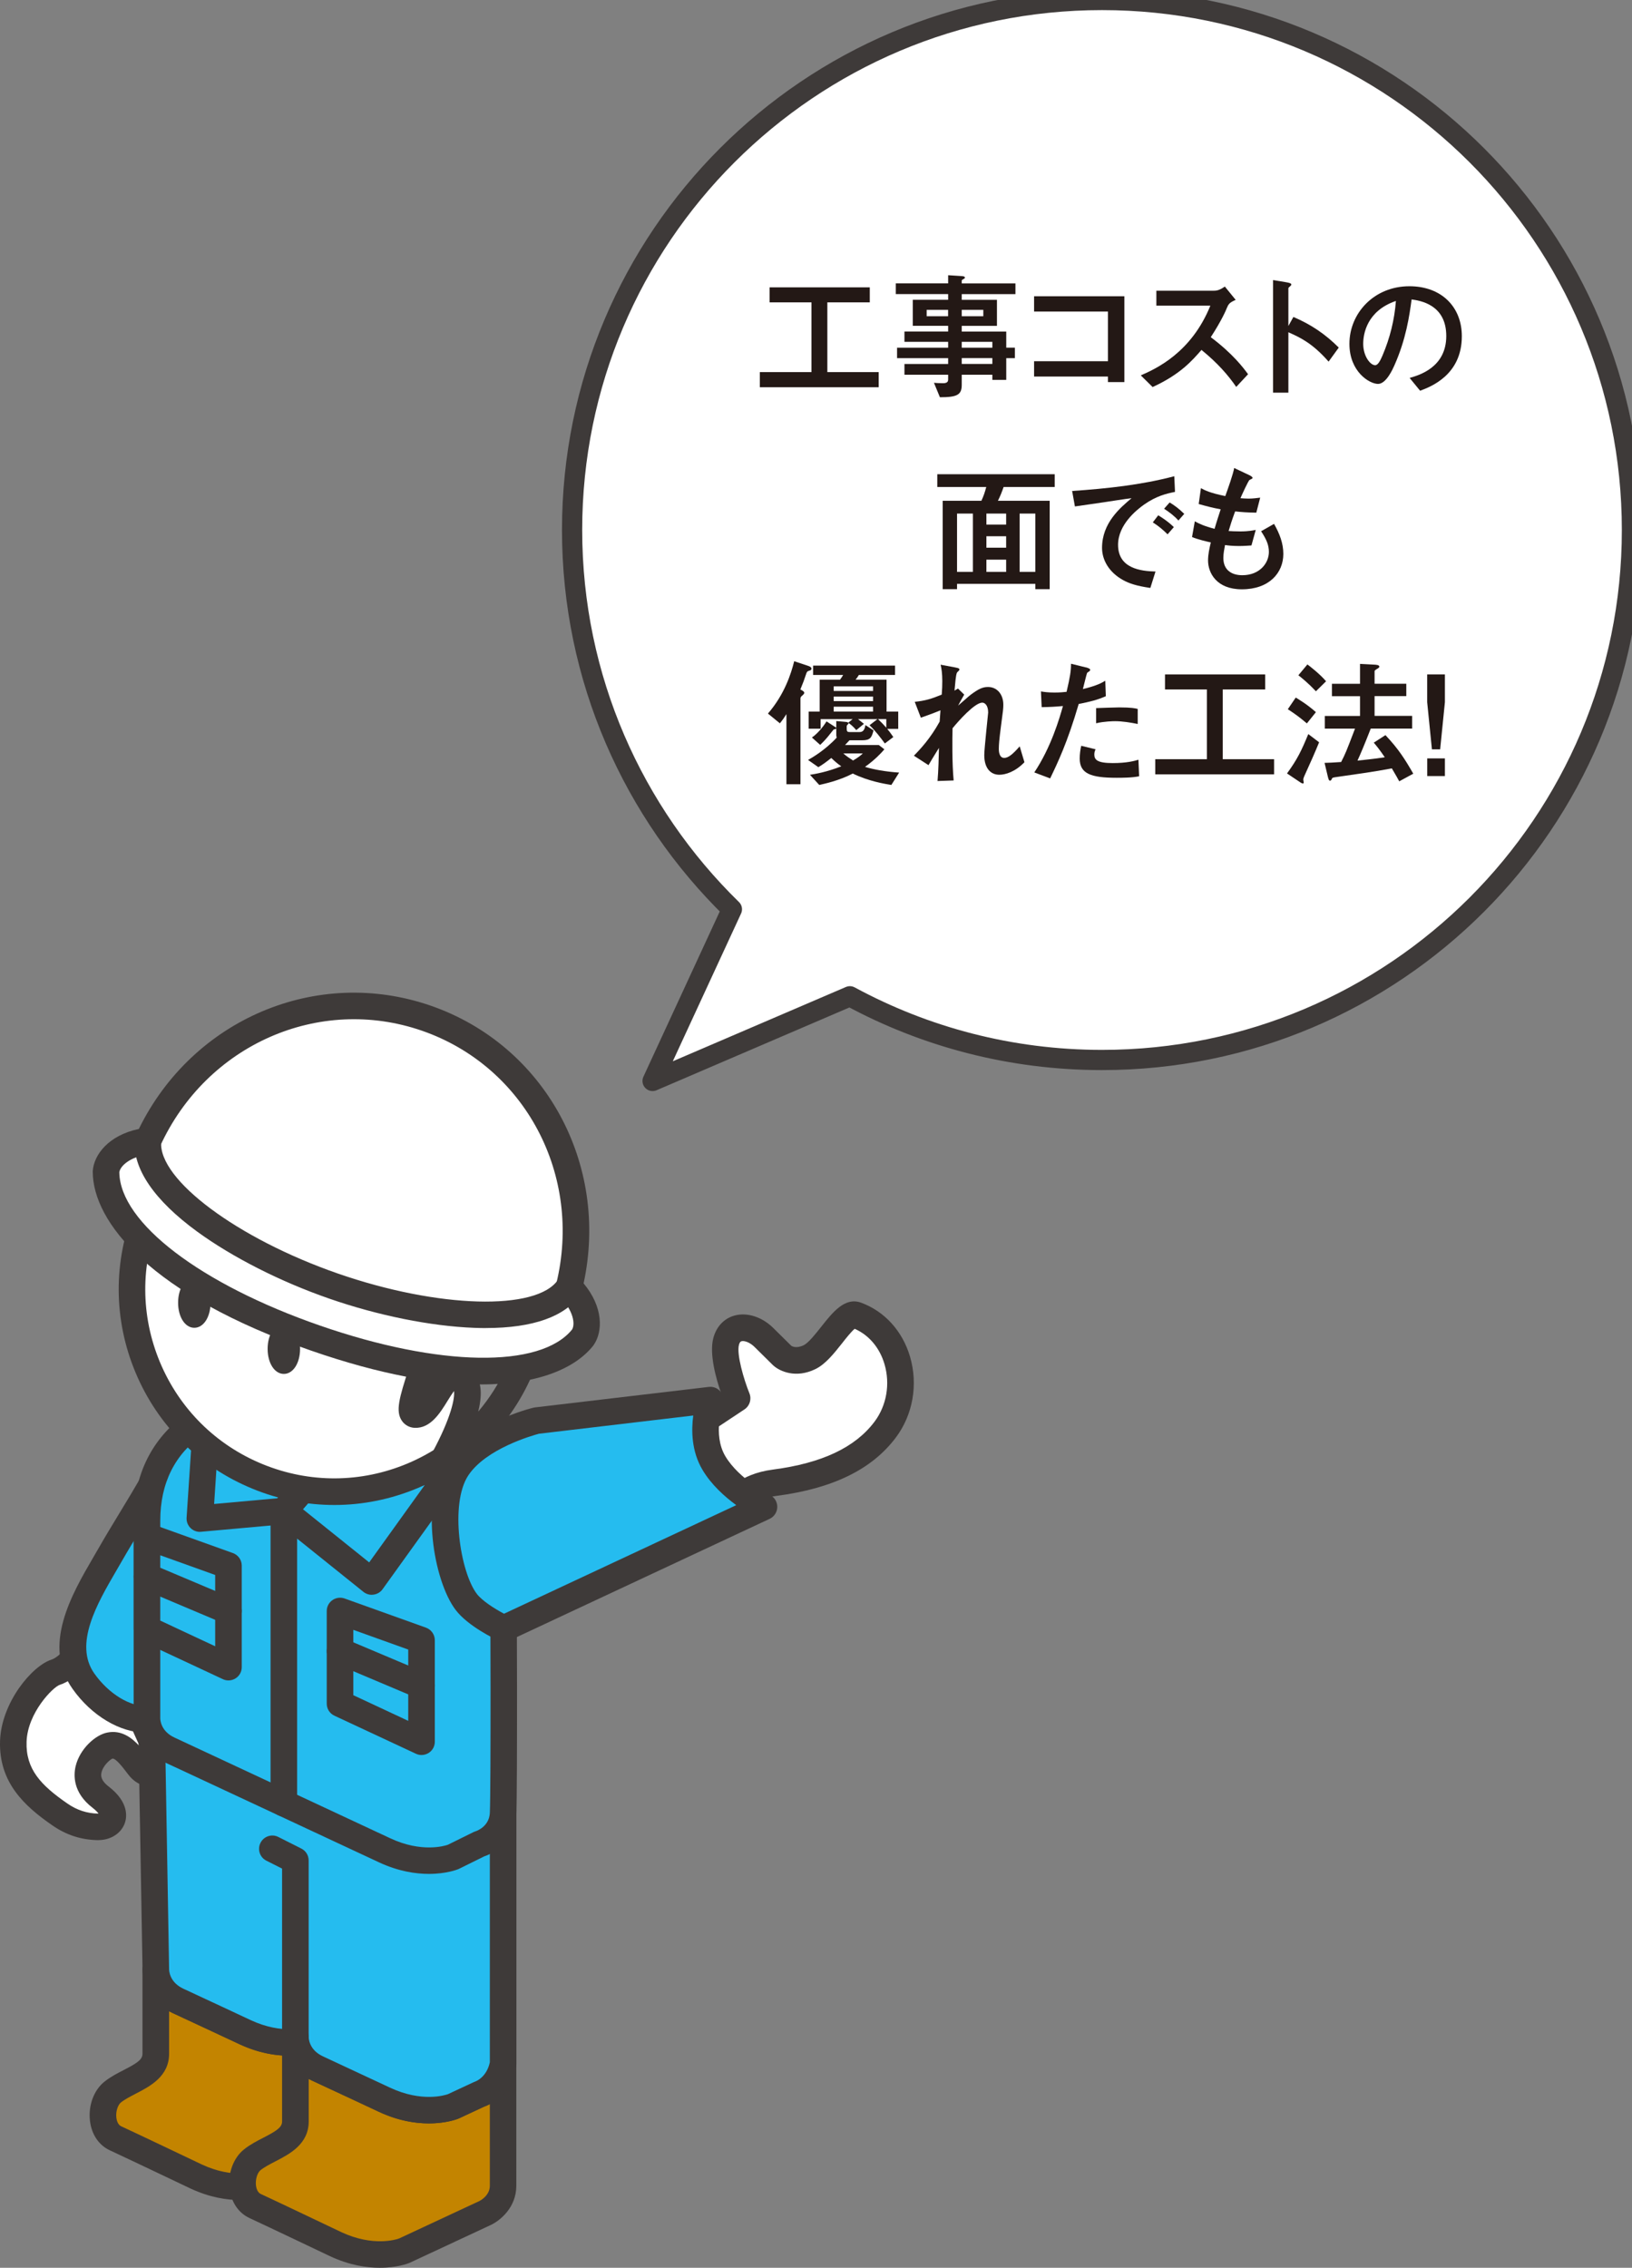 <?xml version="1.0" encoding="UTF-8"?>
<svg id="_レイヤー_2" data-name="レイヤー 2" xmlns="http://www.w3.org/2000/svg" viewBox="0 0 323.01 448.81">
  <rect x="0" y="0" width="323.01" height="448.81" fill="#808080" stroke="none"/>
  <defs>
    <style>
      .cls-1 {
        fill: #fff;
      }

      .cls-2 {
        fill: #c38400;
      }

      .cls-3 {
        fill: #231815;
      }

      .cls-4 {
        fill: #3e3a39;
      }

      .cls-5 {
        fill: #898989;
      }

      .cls-6 {
        fill: #25bcef;
      }

      .cls-7 {
        fill: none;
        stroke: #3e3a39;
        stroke-linecap: round;
        stroke-linejoin: round;
        stroke-width: 4px;
      }
    </style>
  </defs>
  <g id="photo">
    <g>
      <g>
        <path class="cls-1" d="M138.78,281.45l7.12-4.72s-3.14-7.73-2.17-11.29c.97-3.55,4.86-3.33,7.48-.74,2.62,2.59,3.63,3.59,3.63,3.59,0,0,2.11,1.92,5.41,.29,3.31-1.62,6.76-9.23,9.29-8.29,8.73,3.24,11.37,15.03,5.65,22.65-5.72,7.61-15.68,9.7-21.86,10.51-6.18,.81-7.84,4.05-7.84,4.05,0,0-7.32-8.1-6.71-16.04Z"/>
        <path class="cls-4" d="M145.52,300.24c-.75,0-1.45-.4-1.98-.98-.33-.36-8.07-9.04-7.38-18.01,.06-.81,.49-1.54,1.17-1.99l5.38-3.57c-.99-2.86-2.38-7.79-1.51-10.94,.61-2.24,2.15-3.85,4.21-4.4,2.49-.67,5.42,.28,7.65,2.48,2.22,2.19,3.29,3.25,3.56,3.52,.14,.09,.99,.59,2.47-.13,.92-.45,2.33-2.23,3.46-3.66,2.31-2.92,4.7-5.92,7.9-4.74,4.65,1.72,8.17,5.61,9.66,10.66,1.63,5.53,.58,11.52-2.81,16.03-4.73,6.3-12.46,10.08-23.62,11.54-4.54,.59-5.83,2.64-5.88,2.72-.35,.82-1.04,1.29-1.92,1.44-.12,.02-.23,.03-.35,.03Zm-4.14-17.36c.17,4.08,2.61,8.2,4.34,10.64,1.52-1.11,3.85-2.24,7.27-2.68,9.69-1.27,16.26-4.37,20.1-9.48,2.39-3.19,3.13-7.45,1.97-11.39-.95-3.24-3.08-5.75-5.9-6.99-.67,.55-1.79,1.96-2.49,2.86-1.61,2.03-3.28,4.14-5.27,5.11-3.88,1.9-7.07,.45-8.34-.71-.03-.03-.06-.05-.09-.08,0,0-1.01-1.01-3.62-3.58-.95-.94-2.05-1.29-2.59-1.14-.1,.03-.33,.09-.5,.71-.5,1.84,.94,6.82,2.07,9.6,.47,1.16,.06,2.49-.98,3.18l-5.97,3.96Zm15.22-16.54s0,0,0,0c0,0,0,0,0,0Z"/>
      </g>
      <g>
        <path class="cls-1" d="M31.44,347.4c1.02,1.92-1.51,5.34-3.95,2.22-1.3-1.68-3.22-4.67-5.75-4.16-2.16,.43-7.46,5.86-1.84,10.19,4.29,3.31,2.12,5.94-.49,5.89-1.98-.04-4.67-.46-7.55-2.45-5.63-3.89-9.45-7.78-9.22-14.49,.23-6.72,5.83-12.85,8.38-13.66,2.56-.81,4.81-4.09,4.81-4.09l13,8.86-1.13,3.5s2.71,6.26,3.73,8.18Z"/>
        <path class="cls-4" d="M19.48,364.18s-.07,0-.11,0c-3.31-.06-6.25-1.01-9-2.92-5.54-3.83-10.63-8.5-10.36-16.74,.26-7.53,6.28-14.83,10.21-16.08,1.16-.37,2.71-2.02,3.44-3.08,.82-1.19,2.45-1.49,3.65-.68l13,8.86c.96,.66,1.38,1.87,1.02,2.98l-.82,2.56c.92,2.11,2.56,5.8,3.25,7.08h0c1.17,2.2,.34,5.23-1.81,6.62-1.76,1.14-4.46,1.11-6.53-1.54-.15-.19-.3-.39-.46-.6-.51-.67-2.04-2.7-2.7-2.6-.43,.15-1.96,1.42-2.2,2.9-.06,.37-.22,1.35,1.45,2.63,4.07,3.14,3.59,6.09,3.2,7.22-.71,2.04-2.8,3.38-5.22,3.38Zm-3.16-33.81c-1.12,1.17-2.7,2.5-4.51,3.08-1.29,.42-6.35,5.48-6.55,11.25-.18,5.44,2.83,8.61,8.09,12.24,1.88,1.3,3.87,1.95,6.11,1.99h.04c-.19-.27-.55-.67-1.21-1.18-3.86-2.98-3.74-6.4-3.33-8.17,.8-3.42,3.88-6.22,6.26-6.69,2.82-.58,4.92,1.05,6.44,2.74-1.11-2.42-2.31-5.19-2.38-5.37-.25-.59-.29-1.24-.09-1.85l.53-1.63-9.4-6.41Z"/>
      </g>
      <g>
        <path class="cls-6" d="M59.33,295.09c-4.22,7.38-21.49,37.83-23.17,40.77-4.4,7.69-14.24,4.52-19.65-3.13-5.53-7.83,1.23-17.92,5.23-24.93,2.47-4.33,6-9.91,8.23-13.82"/>
        <path class="cls-4" d="M28.88,342.91c-5.12,0-10.76-3.35-14.52-8.67-6.06-8.57-.19-18.65,4.09-26.01,.35-.6,.69-1.18,1.01-1.74,1.29-2.26,2.85-4.84,4.37-7.34,1.44-2.37,2.8-4.62,3.87-6.49,.72-1.26,2.33-1.7,3.59-.98,1.26,.72,1.7,2.33,.98,3.59-1.1,1.93-2.48,4.2-3.93,6.6-1.5,2.47-3.04,5.02-4.3,7.22-.33,.57-.67,1.17-1.03,1.78-3.77,6.47-8.45,14.51-4.34,20.33,2.84,4.02,7.07,6.61,10.53,6.44,2-.1,3.58-1.14,4.69-3.09,.65-1.14,3.67-6.45,7.36-12.95,5.79-10.2,13.24-23.31,15.81-27.82,.72-1.26,2.33-1.7,3.59-.98,1.26,.72,1.7,2.33,.98,3.59-2.58,4.51-10.02,17.62-15.81,27.81-3.69,6.5-6.71,11.82-7.36,12.96-2.01,3.52-5.21,5.55-9.01,5.73-.18,0-.37,.01-.55,.01Z"/>
      </g>
      <g>
        <path class="cls-2" d="M71.96,395.02c-.89,4.86-4.72,6.06-4.72,6.06l-5.2,2.42s-5.73,2.32-13.52-1.31c0,0-10-4.68-13.32-6.21-3.32-1.53-4.35-4.36-4.35-6.2v16.68c0,4.23-5.38,5.08-8.53,7.58-2.59,2.07-2.76,7.63,.56,9.16,3.32,1.53,15.95,7.56,15.95,7.56,7.79,3.63,13.52,1.31,13.52,1.31l16.03-7.48s3.58-1.65,3.58-5.4v-24.17Z"/>
        <path class="cls-4" d="M47.57,435.41c-2.65,0-6.05-.51-9.86-2.28-.15-.07-12.67-6.04-15.94-7.55-2.19-1.01-3.64-3.13-3.96-5.82-.37-3.05,.76-6.1,2.86-7.78,1.19-.95,2.52-1.64,3.81-2.3,2.59-1.34,3.72-2.04,3.72-3.22v-16.68c0-1.45,1.18-2.63,2.63-2.63s2.63,1.18,2.63,2.63c0,.26,.08,2.55,2.82,3.81,3.33,1.53,13.33,6.22,13.33,6.22,6.24,2.91,10.81,1.47,11.39,1.27l5.11-2.38c.11-.05,.21-.09,.33-.13,.2-.07,2.35-.92,2.92-4.02,.25-1.34,1.47-2.25,2.83-2.14,1.35,.12,2.39,1.26,2.39,2.62v24.17c0,4.29-3.21,6.91-5.1,7.78l-16.02,7.47s-.08,.04-.13,.05c-.16,.06-2.33,.92-5.76,.92Zm-14.1-37.36v8.4c0,4.5-3.8,6.46-6.57,7.89-1.11,.58-2.17,1.12-2.95,1.74-.58,.46-1.08,1.72-.92,3.04,.05,.4,.24,1.35,.94,1.68,3.3,1.52,15.46,7.32,15.98,7.57,6.23,2.9,10.8,1.46,11.37,1.26l15.94-7.43c.07-.03,2.06-1.04,2.06-3.01v-16.17c-.4,.22-.78,.39-1.11,.5l-5.07,2.36s-.08,.04-.13,.05c-.28,.11-6.9,2.7-15.62-1.37,0,0-9.99-4.68-13.31-6.21-.21-.1-.42-.2-.62-.31Z"/>
      </g>
      <g>
        <path class="cls-6" d="M29.98,339.78c0,1.84,1.03,4.67,4.35,6.2,3.32,1.53,13.32,6.21,13.32,6.21,7.79,3.63,13.52,1.31,13.52,1.31l5.2-2.42s4.51-1.32,4.72-6.05l.87,49.99c-.89,4.86-4.72,6.06-4.72,6.06l-5.2,2.42s-5.73,2.32-13.52-1.31c0,0-10-4.68-13.32-6.21-3.32-1.53-4.35-4.36-4.35-6.2l-.87-49.99Z"/>
        <path class="cls-4" d="M57.26,406.85c-2.65,0-6.05-.51-9.86-2.28,0,0-9.99-4.68-13.31-6.21-4.34-2-5.88-5.88-5.88-8.59l-.87-49.77c0-.08,0-.15,0-.23,0-1.44,1.16-2.62,2.61-2.63h.02c1.43,0,2.6,1.15,2.63,2.58v.12c.02,.47,.26,2.55,2.82,3.74,3.33,1.54,13.33,6.22,13.33,6.22,6.24,2.91,10.81,1.47,11.39,1.27l5.11-2.38c.12-.06,.25-.1,.37-.14,.25-.08,2.71-.95,2.83-3.65,.06-1.41,1.22-2.51,2.63-2.51,.01,0,.02,0,.04,0,1.42,.02,2.57,1.16,2.59,2.58l.87,49.99c0,.17-.01,.35-.04,.52-.9,4.91-4.31,7.32-6.33,8.03l-5.07,2.36s-.08,.04-.13,.05c-.16,.06-2.33,.92-5.76,.92Zm-24.51-58.72l.72,41.59c0,.3,.08,2.59,2.82,3.86,3.33,1.53,13.33,6.22,13.33,6.22,6.24,2.91,10.81,1.47,11.39,1.27l5.11-2.38c.11-.05,.21-.09,.33-.13,.19-.07,2.24-.88,2.87-3.79l-.73-41.78c-.45,.23-.88,.41-1.28,.54l-5.04,2.35s-.08,.04-.13,.05c-.28,.11-6.89,2.7-15.62-1.37,0,0-9.99-4.67-13.31-6.21-.16-.07-.32-.15-.47-.23Z"/>
      </g>
      <g>
        <path class="cls-2" d="M99.57,408.41c-.89,4.86-4.72,6.06-4.72,6.06l-5.2,2.42s-5.73,2.32-13.52-1.31c0,0-10-4.68-13.32-6.21-3.32-1.53-4.35-4.36-4.35-6.2v16.68c0,4.23-5.38,5.08-8.53,7.58-2.59,2.07-2.76,7.63,.56,9.16,3.32,1.53,15.95,7.56,15.95,7.56,7.79,3.63,13.52,1.31,13.52,1.31l16.03-7.48s3.58-1.65,3.58-5.4v-24.17Z"/>
        <path class="cls-4" d="M75.19,448.81c-2.65,0-6.05-.51-9.85-2.28-.15-.07-12.67-6.04-15.94-7.55-2.19-1.01-3.63-3.13-3.96-5.82-.37-3.05,.75-6.1,2.86-7.78,1.19-.95,2.52-1.64,3.81-2.3,2.59-1.34,3.72-2.05,3.72-3.22v-16.68c0-1.45,1.18-2.63,2.63-2.63s2.63,1.18,2.63,2.63c0,.26,.08,2.55,2.82,3.81,3.33,1.54,13.33,6.22,13.33,6.22,6.25,2.92,10.92,1.43,11.38,1.27l5.11-2.38c.11-.05,.21-.09,.32-.13,.2-.07,2.35-.92,2.92-4.03,.25-1.34,1.47-2.26,2.83-2.14,1.35,.12,2.39,1.26,2.39,2.62v24.17c0,4.29-3.21,6.91-5.11,7.78l-16.02,7.47s-.08,.04-.13,.05c-.16,.06-2.33,.92-5.76,.92Zm-14.09-37.36v8.4c0,4.5-3.8,6.46-6.57,7.89-1.11,.58-2.17,1.12-2.95,1.74-.66,.53-1.06,1.86-.92,3.04,.05,.4,.24,1.35,.94,1.68,3.3,1.52,15.46,7.32,15.98,7.57,6.23,2.9,10.8,1.46,11.37,1.26l15.94-7.43c.07-.03,2.06-1.04,2.06-3.01v-16.17c-.4,.22-.78,.39-1.11,.5l-5.07,2.36s-.08,.04-.12,.05c-.28,.11-6.89,2.7-15.62-1.37,0,0-9.99-4.68-13.31-6.21-.21-.1-.42-.2-.62-.31Z"/>
      </g>
      <g>
        <path class="cls-6" d="M58.46,403.16c0,1.84,1.03,4.67,4.35,6.2,3.32,1.53,13.32,6.21,13.32,6.21,7.79,3.63,13.52,1.31,13.52,1.31l5.2-2.42s3.83-1.2,4.72-6.06v-50.22c-.22,4.74-5.59,6.29-5.59,6.29l-5.2,2.42s-5.73,2.32-13.52-1.31c0,0-10-4.68-13.32-6.21-3.32-1.53-4.35-4.36-4.35-6.2"/>
        <path class="cls-4" d="M84.88,420.24c-2.65,0-6.05-.51-9.85-2.28,0,0-9.99-4.68-13.31-6.21-4.34-2-5.88-5.88-5.88-8.59,0-1.45,1.18-2.63,2.63-2.63s2.63,1.18,2.63,2.63c0,.26,.08,2.55,2.82,3.81,3.33,1.54,13.33,6.22,13.33,6.22,6.25,2.91,10.81,1.47,11.39,1.27l5.11-2.38c.11-.05,.21-.09,.32-.13,.19-.07,2.25-.88,2.88-3.81v-42.08c-.71,.39-1.41,.67-2.02,.87l-5.03,2.35s-.08,.04-.12,.05c-.28,.11-6.89,2.7-15.62-1.37,0,0-9.99-4.68-13.31-6.21-4.34-2-5.88-5.88-5.88-8.59,0-1.45,1.18-2.63,2.63-2.63s2.63,1.18,2.63,2.63c0,.26,.08,2.54,2.82,3.81,3.33,1.53,13.33,6.22,13.33,6.22,6.25,2.91,10.81,1.47,11.39,1.27l5.11-2.38c.12-.06,.25-.1,.38-.14,.13-.04,3.57-1.12,3.69-3.88,.06-1.41,1.22-2.51,2.63-2.51,.02,0,.04,0,.06,0,1.43,.03,2.57,1.2,2.57,2.63v50.22c0,.16-.01,.32-.04,.48-.9,4.91-4.31,7.32-6.33,8.03l-5.07,2.36s-.08,.04-.12,.05c-.16,.06-2.33,.92-5.76,.92Z"/>
      </g>
      <g>
        <path class="cls-6" d="M29.09,300.97v39.1c0,1.84,1.03,4.67,4.35,6.2s42.71,19.94,42.71,19.94c7.79,3.63,13.52,1.31,13.52,1.31l5.18-2.57s4.51-1.32,4.72-6.06c.22-4.74,.16-45.88,.01-48.03-1.23-18.4-11.35-28.21-27.4-32.96-5.79-1.71-13.88-1.63-17.34-1.5-8.23,.3-25.75,5.37-25.75,24.56Z"/>
        <path class="cls-4" d="M84.89,370.86c-2.65,0-6.05-.51-9.86-2.28-.4-.18-39.42-18.42-42.7-19.93-4.34-2-5.88-5.88-5.88-8.59v-39.1c0-20.68,18.5-26.83,28.28-27.19,4.23-.16,12.22-.16,18.19,1.6,18.48,5.47,28.06,17.01,29.28,35.3,.14,2.11,.21,43.45,0,48.33-.23,5.05-4,7.6-6.36,8.39l-5,2.47c-.06,.03-.12,.06-.18,.08-.16,.06-2.33,.92-5.76,.92Zm-26.76-91.89c-1.29,0-2.4,.03-3.2,.06-3.91,.14-9.79,1.47-14.57,4.74-5.73,3.93-8.64,9.71-8.64,17.2v39.1c0,.26,.08,2.55,2.82,3.81,3.29,1.52,42.32,19.76,42.72,19.94,6.17,2.88,10.7,1.51,11.37,1.28l5.06-2.5c.14-.07,.28-.12,.43-.17,.25-.08,2.71-.95,2.83-3.66,.22-4.82,.15-45.66,.02-47.74-1.07-16.05-9.19-25.78-25.53-30.61-4.06-1.2-9.5-1.45-13.3-1.45Z"/>
      </g>
      <g>
        <polyline class="cls-6" points="58.46 403.16 58.46 368.2 53.91 365.9"/>
        <path class="cls-4" d="M58.46,405.79c-1.45,0-2.63-1.18-2.63-2.63v-33.35l-3.11-1.57c-1.3-.65-1.82-2.24-1.16-3.53,.66-1.3,2.24-1.82,3.53-1.16l4.56,2.3c.89,.45,1.44,1.35,1.44,2.35v34.96c0,1.45-1.18,2.63-2.63,2.63Z"/>
      </g>
      <g>
        <path class="cls-6" d="M60.46,294.1l-4.28,4.94,17.4,13.97,17.41-24.23s-15.76,6.61-30.53,5.33Z"/>
        <path class="cls-4" d="M73.59,315.63c-.59,0-1.18-.2-1.65-.58l-17.4-13.97c-.56-.45-.91-1.1-.97-1.81-.06-.71,.16-1.42,.63-1.96l4.28-4.94c.55-.64,1.38-.96,2.21-.9,13.93,1.21,29.14-5.07,29.29-5.14,1.09-.46,2.34-.13,3.07,.79,.73,.92,.76,2.22,.08,3.17l-17.41,24.23c-.42,.59-1.06,.97-1.78,1.07-.12,.02-.24,.02-.36,.02Zm-13.63-16.94l13.11,10.52,11.01-15.33c-5.85,1.66-14.2,3.41-22.5,2.93l-1.63,1.88Z"/>
      </g>
      <g>
        <polygon class="cls-6" points="56.18 299.04 39.56 300.54 40.87 280.61 60.46 294.1 56.18 299.04"/>
        <path class="cls-4" d="M39.56,303.17c-.68,0-1.34-.27-1.84-.75-.55-.54-.84-1.29-.79-2.05l1.32-19.93c.06-.94,.63-1.78,1.48-2.19,.85-.41,1.86-.34,2.64,.2l19.58,13.49c.62,.42,1.02,1.09,1.12,1.83,.09,.74-.13,1.49-.62,2.05l-4.28,4.93c-.45,.51-1.07,.84-1.75,.9l-16.62,1.5c-.08,0-.16,.01-.24,.01Zm16.62-4.13h0Zm-12.99-13.63l-.81,12.24,12.5-1.13,1.66-1.91-13.35-9.2Z"/>
      </g>
      <path class="cls-4" d="M56.18,359.5c-1.45,0-2.63-1.18-2.63-2.63v-57.83c0-1.45,1.18-2.63,2.63-2.63s2.63,1.18,2.63,2.63v57.83c0,1.45-1.18,2.63-2.63,2.63Z"/>
      <g>
        <polygon class="cls-6" points="67.31 318.83 83.43 324.61 83.43 344.7 67.31 337.17 67.31 318.83"/>
        <path class="cls-4" d="M83.43,347.33c-.38,0-.76-.08-1.11-.25l-16.13-7.53c-.93-.43-1.52-1.36-1.52-2.38v-18.34c0-.86,.42-1.66,1.12-2.15,.7-.49,1.6-.61,2.4-.33l16.13,5.78c1.04,.38,1.74,1.37,1.74,2.48v20.09c0,.9-.46,1.74-1.22,2.22-.43,.27-.92,.41-1.41,.41Zm-13.5-11.84l10.87,5.08v-14.11l-10.87-3.9v12.93Z"/>
      </g>
      <g>
        <line class="cls-6" x1="67.31" y1="326.78" x2="83.43" y2="333.59"/>
        <path class="cls-4" d="M83.43,336.22c-.34,0-.69-.07-1.02-.21l-16.13-6.81c-1.34-.57-1.96-2.11-1.4-3.45s2.11-1.96,3.45-1.4l16.13,6.81c1.34,.57,1.96,2.11,1.4,3.45-.42,1-1.4,1.61-2.42,1.61Z"/>
      </g>
      <g>
        <polygon class="cls-6" points="29.09 304.07 45.22 309.85 45.22 329.94 29.09 322.41 29.09 304.07"/>
        <path class="cls-4" d="M45.22,332.57c-.38,0-.76-.08-1.11-.25l-16.12-7.53c-.93-.43-1.52-1.36-1.52-2.38v-18.34c0-.86,.42-1.66,1.12-2.15,.7-.49,1.6-.61,2.4-.33l16.12,5.78c1.04,.38,1.74,1.37,1.74,2.48v20.09c0,.9-.46,1.74-1.22,2.22-.43,.27-.92,.41-1.41,.41Zm-13.5-11.84l10.87,5.08v-14.11l-10.87-3.9v12.93Z"/>
      </g>
      <g>
        <line class="cls-6" x1="29.09" y1="312.02" x2="45.22" y2="318.83"/>
        <path class="cls-4" d="M45.21,321.46c-.34,0-.69-.07-1.02-.21l-16.12-6.81c-1.34-.57-1.96-2.11-1.4-3.45,.56-1.34,2.11-1.96,3.45-1.4l16.12,6.81c1.34,.57,1.96,2.11,1.4,3.45-.42,1-1.4,1.61-2.42,1.61Z"/>
      </g>
      <g>
        <path class="cls-1" d="M29.12,240.03c-8.37,20.46,1.45,43.83,21.91,52.2,20.46,8.37,43.83-1.44,52.2-21.9,8.37-20.47-1.45-43.84-21.91-52.2-20.46-8.36-43.84,1.44-52.2,21.9Z"/>
        <path class="cls-4" d="M66.18,297.85c-5.47,0-10.93-1.06-16.15-3.2-10.55-4.31-18.78-12.47-23.19-22.98s-4.46-22.1-.15-32.65h0c8.9-21.77,33.85-32.24,55.63-23.34,10.55,4.31,18.78,12.47,23.19,22.98,4.41,10.51,4.46,22.1,.15,32.65-4.31,10.55-12.47,18.78-22.98,23.19-5.31,2.23-10.91,3.35-16.5,3.35Zm.04-80.08c-14.75,0-28.75,8.78-34.67,23.25h0c-3.78,9.25-3.73,19.41,.13,28.62,3.87,9.21,11.09,16.37,20.33,20.14,9.25,3.78,19.41,3.73,28.62-.13,9.21-3.87,16.37-11.09,20.15-20.33,3.78-9.25,3.73-19.41-.13-28.62s-11.09-16.36-20.33-20.14c-4.62-1.89-9.4-2.78-14.11-2.78Zm-37.1,22.25h0Z"/>
      </g>
      <g>
        <path class="cls-5" d="M50.98,218.1c-5.88,2.4-10.87,6.05-14.81,10.5,25.26,.72,44.14,16.18,49.14,25.71,2.19,4.17,.81,7.83,0,11.02-1.63,6.44-5.23,14.51-3.13,14.61,3.13,.16,5.18-8.17,7.82-7.69,5.55,1.01,.46,11.7-2.15,16.51,15.88-10.24,22.73-30.63,15.32-48.76-8.37-20.46-31.74-30.27-52.2-21.9Z"/>
        <path class="cls-4" d="M87.86,291.4c-.65,0-1.29-.24-1.79-.7-.88-.82-1.1-2.12-.53-3.18,3.77-6.97,4.52-10.89,4.31-12.22-.41,.56-.91,1.37-1.26,1.93-1.51,2.46-3.39,5.5-6.55,5.35-1.01-.05-1.92-.56-2.49-1.38-1.31-1.9-.53-4.56,1.36-10.38,.66-2.05,1.35-4.17,1.84-6.12,.09-.36,.19-.72,.29-1.08,.73-2.71,1.41-5.26-.06-8.07-4.94-9.4-23.26-23.63-46.89-24.3-1.02-.03-1.93-.65-2.34-1.58-.41-.94-.23-2.02,.44-2.79,4.36-4.93,9.67-8.69,15.79-11.19h0c21.77-8.9,46.73,1.57,55.63,23.34,7.77,19,.9,40.85-16.33,51.96-.44,.28-.93,.42-1.42,.42Zm1.88-21.8c.24,0,.48,.02,.74,.07,1.82,.33,3.24,1.38,4,2.97,.37,.77,1.21,2.52,.17,6.73,8.84-10.41,11.5-25.17,6.1-38.36-7.8-19.09-29.68-28.26-48.77-20.47h0c-3.59,1.47-6.87,3.43-9.79,5.87,23.04,2.7,40.21,16.71,45.45,26.68,2.43,4.63,1.31,8.82,.49,11.88-.09,.34-.18,.68-.27,1.01-.45,1.79-1.03,3.65-1.62,5.47,.95-1.06,2.08-1.84,3.5-1.84Z"/>
      </g>
      <g>
        <g>
          <path class="cls-1" d="M29.28,225.79c9.59-21.02,32.87-32,55.13-24.27,22.27,7.73,33.73,30.77,28.23,53.21,3.68,3.78,4.19,7.81,2.7,9.96-7.93,10-31.55,7.54-52.91,.13-21.36-7.41-41.42-20.13-41.45-32.88,.16-2.62,3.06-5.47,8.29-6.15Z"/>
          <path class="cls-4" d="M95.23,273.99c-8.73,0-19.88-1.91-33.65-6.69-31.83-11.05-43.19-25.51-43.22-35.36,0-.06,0-.11,0-.17,.21-3.25,3.15-7.09,9.12-8.34,10.66-21.75,35.25-32.21,57.79-24.39s35.35,31.28,30.24,54.95c3.91,4.69,3.84,9.53,1.99,12.2-.03,.05-.07,.09-.1,.14-3.47,4.38-10.74,7.66-22.19,7.66ZM23.62,232.03c.13,9.94,16.05,22.1,39.68,30.3,23.63,8.21,43.66,8.52,49.92,.8,.65-1.05,.32-3.72-2.46-6.57-.63-.65-.89-1.58-.67-2.46,5.26-21.48-6.15-43.02-26.54-50.1-20.39-7.08-42.7,2.75-51.88,22.88-.38,.83-1.15,1.4-2.06,1.52-3.94,.51-5.86,2.41-6,3.64Zm5.66-6.24h0Z"/>
        </g>
        <g>
          <path class="cls-1" d="M29.28,225.79c-.79,10.23,18.74,22.49,36.73,28.74,17.99,6.25,40.91,8.73,46.64,.21"/>
          <path class="cls-4" d="M96.19,262.84c-.77,0-1.55-.02-2.36-.05-8.59-.33-19.05-2.44-28.68-5.79-9.63-3.34-19.14-8.17-26.09-13.23-8.55-6.23-12.83-12.52-12.4-18.19,.11-1.45,1.38-2.52,2.82-2.42,1.45,.11,2.53,1.38,2.42,2.83-.58,7.47,15.11,19.15,34.97,26.05,19.86,6.9,39.41,7.45,43.59,1.22,.81-1.21,2.44-1.53,3.65-.72,1.21,.81,1.53,2.44,.72,3.65-2.93,4.36-9.35,6.64-18.64,6.64Z"/>
        </g>
      </g>
      <g>
        <path class="cls-4" d="M58.47,266.95c0,2.23-1.02,4.03-2.28,4.03s-2.28-1.81-2.28-4.03,1.02-4.04,2.28-4.04,2.28,1.81,2.28,4.04Z"/>
        <path class="cls-4" d="M56.18,271.91c-1.83,0-3.21-2.13-3.21-4.96s1.38-4.96,3.21-4.96,3.21,2.13,3.21,4.96-1.38,4.96-3.21,4.96Zm0-8.07c-.54,0-1.36,1.24-1.36,3.11s.82,3.11,1.36,3.11,1.35-1.24,1.35-3.11-.82-3.11-1.35-3.11Z"/>
      </g>
      <g>
        <path class="cls-4" d="M40.75,257.82c0,2.22-1.02,4.03-2.28,4.03s-2.28-1.81-2.28-4.03,1.02-4.04,2.28-4.04,2.28,1.81,2.28,4.04Z"/>
        <path class="cls-4" d="M38.46,262.78c-1.83,0-3.21-2.13-3.21-4.96s1.38-4.96,3.21-4.96,3.21,2.13,3.21,4.96-1.38,4.96-3.21,4.96Zm0-8.07c-.54,0-1.35,1.24-1.35,3.11s.82,3.1,1.35,3.1,1.36-1.24,1.36-3.1-.82-3.11-1.36-3.11Z"/>
      </g>
      <g>
        <path class="cls-6" d="M90.47,290.58c4.37-6.66,15.7-9.42,15.7-9.42l34.42-4.06s-2.54,6.96,.69,12.43c3.16,5.34,9.93,8.69,9.93,8.69l-51.49,24.08s-5.34-2.47-7.46-5.28c-3.81-5.05-6.16-19.77-1.79-26.43Z"/>
        <path class="cls-4" d="M99.72,324.92c-.38,0-.75-.08-1.1-.24-.61-.28-6.01-2.84-8.46-6.09-4.38-5.81-7.02-21.65-1.89-29.46h0c4.89-7.44,16.77-10.41,17.28-10.53,.1-.03,.21-.04,.31-.06l34.42-4.06c.9-.11,1.8,.26,2.37,.98,.57,.72,.72,1.67,.41,2.53-.02,.05-2.05,5.89,.49,10.19,2.71,4.58,8.77,7.64,8.83,7.67,.9,.45,1.47,1.38,1.46,2.39-.01,1.01-.6,1.92-1.51,2.35l-51.49,24.08c-.35,.17-.73,.25-1.11,.25Zm-7.05-32.9h0c-3.68,5.61-1.58,19.07,1.69,23.4,1.03,1.37,3.53,2.96,5.4,3.95l45.96-21.49c-2.28-1.67-4.95-4.05-6.7-7.02-2.17-3.66-2.2-7.78-1.81-10.72l-30.55,3.61c-1.24,.33-10.48,2.94-13.99,8.27Z"/>
      </g>
    </g>
    <g>
      <g>
        <path class="cls-1" d="M218.12,0c-57.93,0-104.89,46.96-104.89,104.89,0,29.42,12.12,56.01,31.63,75.06l-15.7,33.98,39.05-16.76c14.84,8.04,31.84,12.61,49.9,12.61,57.93,0,104.89-46.96,104.89-104.89S276.05,0,218.12,0Z"/>
        <path class="cls-7" d="M218.12,0c-57.93,0-104.89,46.96-104.89,104.89,0,29.42,12.12,56.01,31.63,75.06l-15.7,33.98,39.05-16.76c14.84,8.04,31.84,12.61,49.9,12.61,57.93,0,104.89-46.96,104.89-104.89S276.05,0,218.12,0Z"/>
      </g>
      <g>
        <path class="cls-3" d="M173.91,73.64v3h-23.52v-3h10.22v-13.8h-8.29v-2.97h19.83v2.97h-8.4v13.8h10.16Z"/>
        <path class="cls-3" d="M187.65,54.47l2.56,.16c.39,.03,.77,.05,.77,.33,0,.14-.33,.3-.52,.41-.11,.05-.11,.16-.11,.25v.47h10.63v2.12h-10.63v1.13h6.97v5.15h-6.97v1.13h8.81v3.19h1.71v2.07h-1.71v4.3h-2.75v-1.02h-6.06v2.01c0,1.98-.91,2.45-4.32,2.45l-1.18-2.86c.44,.03,.94,.08,1.74,.08,.33,0,1.07,0,1.07-.69v-.99h-8.65v-2.12h8.65v-1.16h-10.11v-2.07h10.11v-1.16h-8.65v-2.04h8.65v-1.13h-7v-5.15h7v-1.13h-10.36v-2.12h10.36v-1.62Zm0,8.12v-1.27h-4.24v1.27h4.24Zm6.97,0v-1.27h-4.27v1.27h4.27Zm1.79,6.22v-1.16h-6.06v1.16h6.06Zm0,3.22v-1.16h-6.06v1.16h6.06Z"/>
        <path class="cls-3" d="M222.54,75.62h-3.25v-1.1h-14.62v-3.03h14.62v-9.83h-14.62v-3.03h17.87v16.99Z"/>
        <path class="cls-3" d="M244.68,76.58c-1.57-2.29-3.63-4.68-6.88-7.33-1.82,2.09-4.16,4.82-9.67,7.35l-2.34-2.31c3.03-1.32,10-4.49,13.77-13.8h-10.69v-2.95h11.18c.61,0,1.21,0,2.37-.83l2.15,2.64c-1.27,.55-1.43,.85-1.76,1.63-.11,.3-.97,2.37-3.17,5.75,4.41,3.31,6.47,6.09,7.38,7.33l-2.34,2.51Z"/>
        <path class="cls-3" d="M255.99,62.73c3.44,1.46,6.28,3.36,8.98,6.06l-2.01,2.78c-3.28-3.75-5.81-4.85-7.96-5.81v11.95h-3.03v-22.28l2.48,.41c.83,.14,1.13,.25,1.13,.47,0,.14-.14,.28-.25,.36-.33,.28-.33,.3-.33,.47v7.38l.99-1.79Z"/>
        <path class="cls-3" d="M279.01,74.79c1.74-.5,7.24-2.01,7.24-8.29s-5.23-7-6.86-7.24c-.44,3.25-1.1,7.88-3.42,13.08-.28,.63-1.6,3.64-3.22,3.64-1.71,0-5.67-2.42-5.67-7.93,0-6.06,4.87-11.4,11.87-11.4,6.36,0,10.38,4.1,10.38,9.89,0,7.71-6.2,10.02-8.26,10.79l-2.07-2.53Zm-9.2-6.75c0,2.45,1.4,4.24,2.37,4.24,.61,0,1.1-1.13,1.46-1.95,1.46-3.42,2.37-7.08,2.64-10.77-5.78,1.98-6.47,6.58-6.47,8.48Z"/>
        <path class="cls-3" d="M207.76,99.11v17.49h-2.84v-1.05h-15.5v1.05h-2.84v-17.49h7.66c.44-.96,.69-1.68,.96-2.73h-9.69v-2.53h23.24v2.53h-10.11c-.39,1.1-.63,1.71-1.13,2.73h10.25Zm-15.2,14.07v-11.54h-3.14v11.54h3.14Zm6.58-11.54h-3.91v2.18h3.91v-2.18Zm0,4.49h-3.91v2.26h3.91v-2.26Zm-3.91,4.63v2.42h3.91v-2.42h-3.91Zm9.69-9.12h-3.11v11.54h3.11v-11.54Z"/>
        <path class="cls-3" d="M232.55,97.35c-1.76,.36-3.66,.8-6.11,2.51-1.51,1.07-5.15,3.99-5.15,7.96,0,4.71,4.52,5.21,7.41,5.29l-1.02,3.25c-2.81-.41-4.21-.91-5.37-1.54-2.81-1.54-4.19-3.99-4.19-6.39,0-4.93,3.58-7.93,5.84-9.83-.88,.08-4.71,.69-5.48,.8-1.96,.3-3.64,.52-5.73,.83l-.55-3.06c6.8-.47,13.61-1.18,20.22-2.92l.14,3.11Zm-1.46,8.4c-.88-.88-1.68-1.57-2.92-2.37l1.07-1.4c.58,.36,1.85,1.13,3.09,2.34l-1.24,1.43Zm2.15-2.73c-.83-.94-1.84-1.68-2.84-2.34l1.1-1.24c.91,.55,1.79,1.18,2.89,2.26l-1.16,1.32Z"/>
        <path class="cls-3" d="M247.69,107.95c-.52,.03-1.43,.11-2.45,.11-1.4,0-2.18-.11-2.78-.19-.14,.74-.33,1.68-.33,2.56,0,2.4,1.65,3.41,3.75,3.41,3.44,0,5.26-2.4,5.26-4.6,0-1.43-.5-2.51-1.54-4.1l2.56-1.46c1.1,1.93,1.84,3.83,1.84,5.95,0,3.75-2.81,7-8.21,7-5.01,0-6.69-3.25-6.69-5.7,0-1.18,.25-2.34,.55-3.58-.69-.14-2.67-.61-3.72-1.07l.55-3.11c.83,.47,1.87,.96,3.91,1.49,.36-1.27,.94-3.03,1.21-3.86-1.6-.3-2.67-.58-4.35-1.05l.44-3.14c.8,.44,1.84,.96,4.82,1.57,.5-1.38,1.57-4.38,1.76-5.56l2.92,1.38c.25,.11,.72,.36,.72,.58,0,.14-.22,.22-.58,.39-.25,.11-1.57,3.06-1.82,3.63,.3,.03,1.05,.08,1.62,.08,.85,0,1.63-.11,2.29-.19l-.77,2.97c-1.93-.03-2.84-.11-4.19-.25-.63,1.71-.96,2.76-1.29,3.88,.49,.03,1.27,.08,2.37,.08,1.62,0,2.59-.22,3-.3l-.85,3.08Z"/>
        <path class="cls-3" d="M159.92,131.77c.22,.08,.69,.22,.69,.58,0,.19-.14,.33-.52,.41-.33,.08-.41,.28-.5,.52-.47,1.4-.61,1.79-1.18,3.17,.5,.25,.77,.44,.77,.66,0,.19-.17,.36-.47,.61-.28,.25-.28,.36-.28,.66v16.83h-2.78v-13.88c-.52,.83-.74,1.13-1.29,1.82l-2.37-1.93c3.3-3.8,4.6-7.96,5.2-10.36l2.73,.91Zm5.59,10.93l1.79,.16c.41,.03,.63,.11,.63,.3,0,.08-.11,.22-.19,.28-.16,.11-.16,.3-.16,.39,0,.91,0,1.05,.66,1.05h1.76c.47,0,1.07,0,1.29-1.38l1.6,1.05c-.36,1.38-.61,1.96-2.23,1.96h-2.53l-.88,.94h6.69l1.1,.85c-.72,.83-1.84,2.04-3.83,3.47,1.65,.52,4.13,.96,6.75,1.13l-1.54,2.45c-1.18-.19-4.57-.74-7.63-2.26-2.76,1.43-5.56,2.01-6.64,2.26l-1.84-2.01c1.07-.17,3.25-.52,6.2-1.68-.74-.5-1.32-1.02-1.98-1.65-1.02,.82-1.84,1.4-2.56,1.82l-2.04-1.43c.69-.39,3.28-1.84,5.67-4.41-.08-.28-.08-.41-.08-.61v-1.24c-.08,.14-.25,.19-.5,.22-.11,.11-.63,.77-.74,.91-.72,.94-1.4,1.63-1.95,2.15l-1.63-1.46c1.05-.72,2.18-2.04,2.89-3.19l1.57,1.02c.11,.08,.28,.17,.36,.25v-1.32Zm.74-8.18c.25-.33,.41-.55,.63-.94h-5.95v-1.85h16.22v1.85h-7.16c-.33,.55-.5,.72-.66,.94h6.14v6.31h2.31v3.42h-2.18c.39,.47,.61,.74,1.21,1.62l-1.68,1.27c-.74-1.02-1.87-2.51-3.03-3.61l1.57-1.21h-3.86c.17,.14,.97,.74,1.18,.94l-1.51,1.24c-.61-.72-1.1-1.13-1.6-1.46l.88-.72h-6.34v1.9h-2.37v-3.39h2.18v-6.31h3.99Zm6.55,1.32h-7.79v.91h7.79v-.91Zm0,2.01h-7.79v.91h7.79v-.91Zm0,2.01h-7.79v.96h7.79v-.96Zm-5.89,9.25c.63,.55,1.24,.96,1.93,1.4,1.07-.63,1.54-1.02,1.93-1.4h-3.86Zm8.51-6.8h-1.65c.85,.83,.94,.91,1.65,1.71v-1.71Z"/>
        <path class="cls-3" d="M189.6,136.26l1.24,1.21c-.19,.33-1.05,1.84-1.21,2.18,.41-.33,2.07-1.84,2.45-2.12,1.57-1.18,2.4-1.57,3.47-1.57,1.82,0,3.03,1.49,3.03,3.5,0,.74-.03,1.05-.5,4.54-.3,2.34-.39,3.36-.39,4.24,0,.25,0,1.76,1.07,1.76,.83,0,1.76-.8,3.06-2.29l.94,3.14c-1.82,1.9-3.75,2.48-4.98,2.48-1.6,0-2.97-1.16-2.97-3.88,0-1.35,.77-8.18,.77-8.43,0-1.54-.74-1.96-1.16-1.96-1.51,0-4.74,3.66-5.89,5.07-.05,1.95-.11,6.91,.22,10.33l-3.19,.11c.17-1.93,.25-4.85,.28-6.55-.16,.28-1.13,1.79-2.07,3.41l-2.89-1.87c1.3-1.32,3.28-3.44,5.1-6.75,.03-.33,.05-.52,.16-2.23-.85,.36-1.79,.72-3.88,1.46l-1.21-3.14c2.07-.22,3.28-.58,5.34-1.43,.08-.99,.11-1.84,.11-2.67,0-1.54-.16-2.53-.33-3.25l2.78,.52c.91,.16,.94,.27,.94,.47,0,.14-.47,.5-.5,.61-.22,.5-.36,2.31-.47,3.53l.69-.41Z"/>
        <path class="cls-3" d="M214.91,132.07c.22,.05,.85,.25,.85,.44,0,.05,0,.19-.08,.28-.08,.08-.47,.3-.52,.39-.08,.11-.72,2.78-.83,3.19,2.84-.69,3.75-1.24,4.43-1.65l.11,3.06c-1.65,.74-3.25,1.13-5.37,1.54-2.23,7.63-4.19,11.7-5.65,14.73l-3.14-1.18c3.33-4.98,5.01-10.77,5.67-13.14-1.57,.14-2.45,.19-4.21,.22l-.14-3.11c.66,.11,1.43,.22,2.67,.22,1.05,0,1.87-.08,2.4-.14,.72-3.06,.88-4.19,.88-5.56l2.92,.72Zm10.55,21.56c-1.4,.3-3.55,.3-4.46,.3-5.12,0-7.3-.83-7.3-3.8,0-.83,.11-1.74,.3-2.53l2.84,.69c-.11,.25-.25,.55-.25,1.02,0,1.05,.58,1.71,3.64,1.71,2.75,0,4.27-.41,5.09-.66l.14,3.28Zm-.28-10.35c-1.38-.28-3.03-.55-4.46-.55-.39,0-2.18,.03-3.77,.41v-3c.72-.03,3.91-.14,4.54-.14,2.51,0,3.22,.19,3.69,.3v2.97Z"/>
        <path class="cls-3" d="M252.17,150.25v3h-23.52v-3h10.22v-13.8h-8.29v-2.97h19.83v2.97h-8.4v13.8h10.16Z"/>
        <path class="cls-3" d="M261.09,146.89c-.8,1.96-1.82,4.27-2.92,6.67-.05,.14-.22,.47-.22,.72,0,.08,.08,.5,.08,.58s0,.19-.14,.19c-.16,0-.33-.08-.49-.19l-2.67-1.79c2.07-2.84,2.86-4.52,4.21-7.79l2.15,1.63Zm-4.63-8.84c.52,.33,2.18,1.29,3.99,2.89l-1.79,2.23c-1.32-1.13-2.26-1.82-3.77-2.81l1.57-2.31Zm2.31-6.55c.41,.3,2.45,1.87,3.69,3.33l-2.01,1.98c-1.4-1.49-2.59-2.48-3.47-3.17l1.79-2.15Zm12.53,12.7c-1.27,3.25-1.96,4.87-2.62,6.33,3.5-.36,4.71-.55,5.4-.66-1.02-1.49-1.54-2.15-2.18-2.89l2.31-1.49c2.56,2.7,3.88,4.79,5.51,7.63l-2.78,1.51c-.36-.69-.47-.85-1.46-2.56-3.63,.69-7.3,1.18-10.96,1.71-.61,.08-.83,.14-.88,.28-.14,.3-.19,.44-.41,.44-.25,0-.33-.47-.44-.88l-.63-2.64c.96-.03,1.6-.05,3.28-.17,.88-1.74,.91-1.79,2.75-6.61h-5.98v-2.51h6.97v-3.91h-5.56v-2.45h5.56v-3.94l2.64,.14c.69,.03,1.18,.08,1.18,.41,0,.14-.14,.25-.22,.3-.63,.39-.72,.44-.72,.63v2.45h6.28v2.45h-6.28v3.91h7.44v2.51h-8.21Z"/>
        <path class="cls-3" d="M282.48,133.48h3.5v5.48l-.94,9.34h-1.63l-.94-9.34v-5.48Zm0,20.11v-3.5h3.5v3.5h-3.5Z"/>
      </g>
    </g>
  </g>
</svg>
